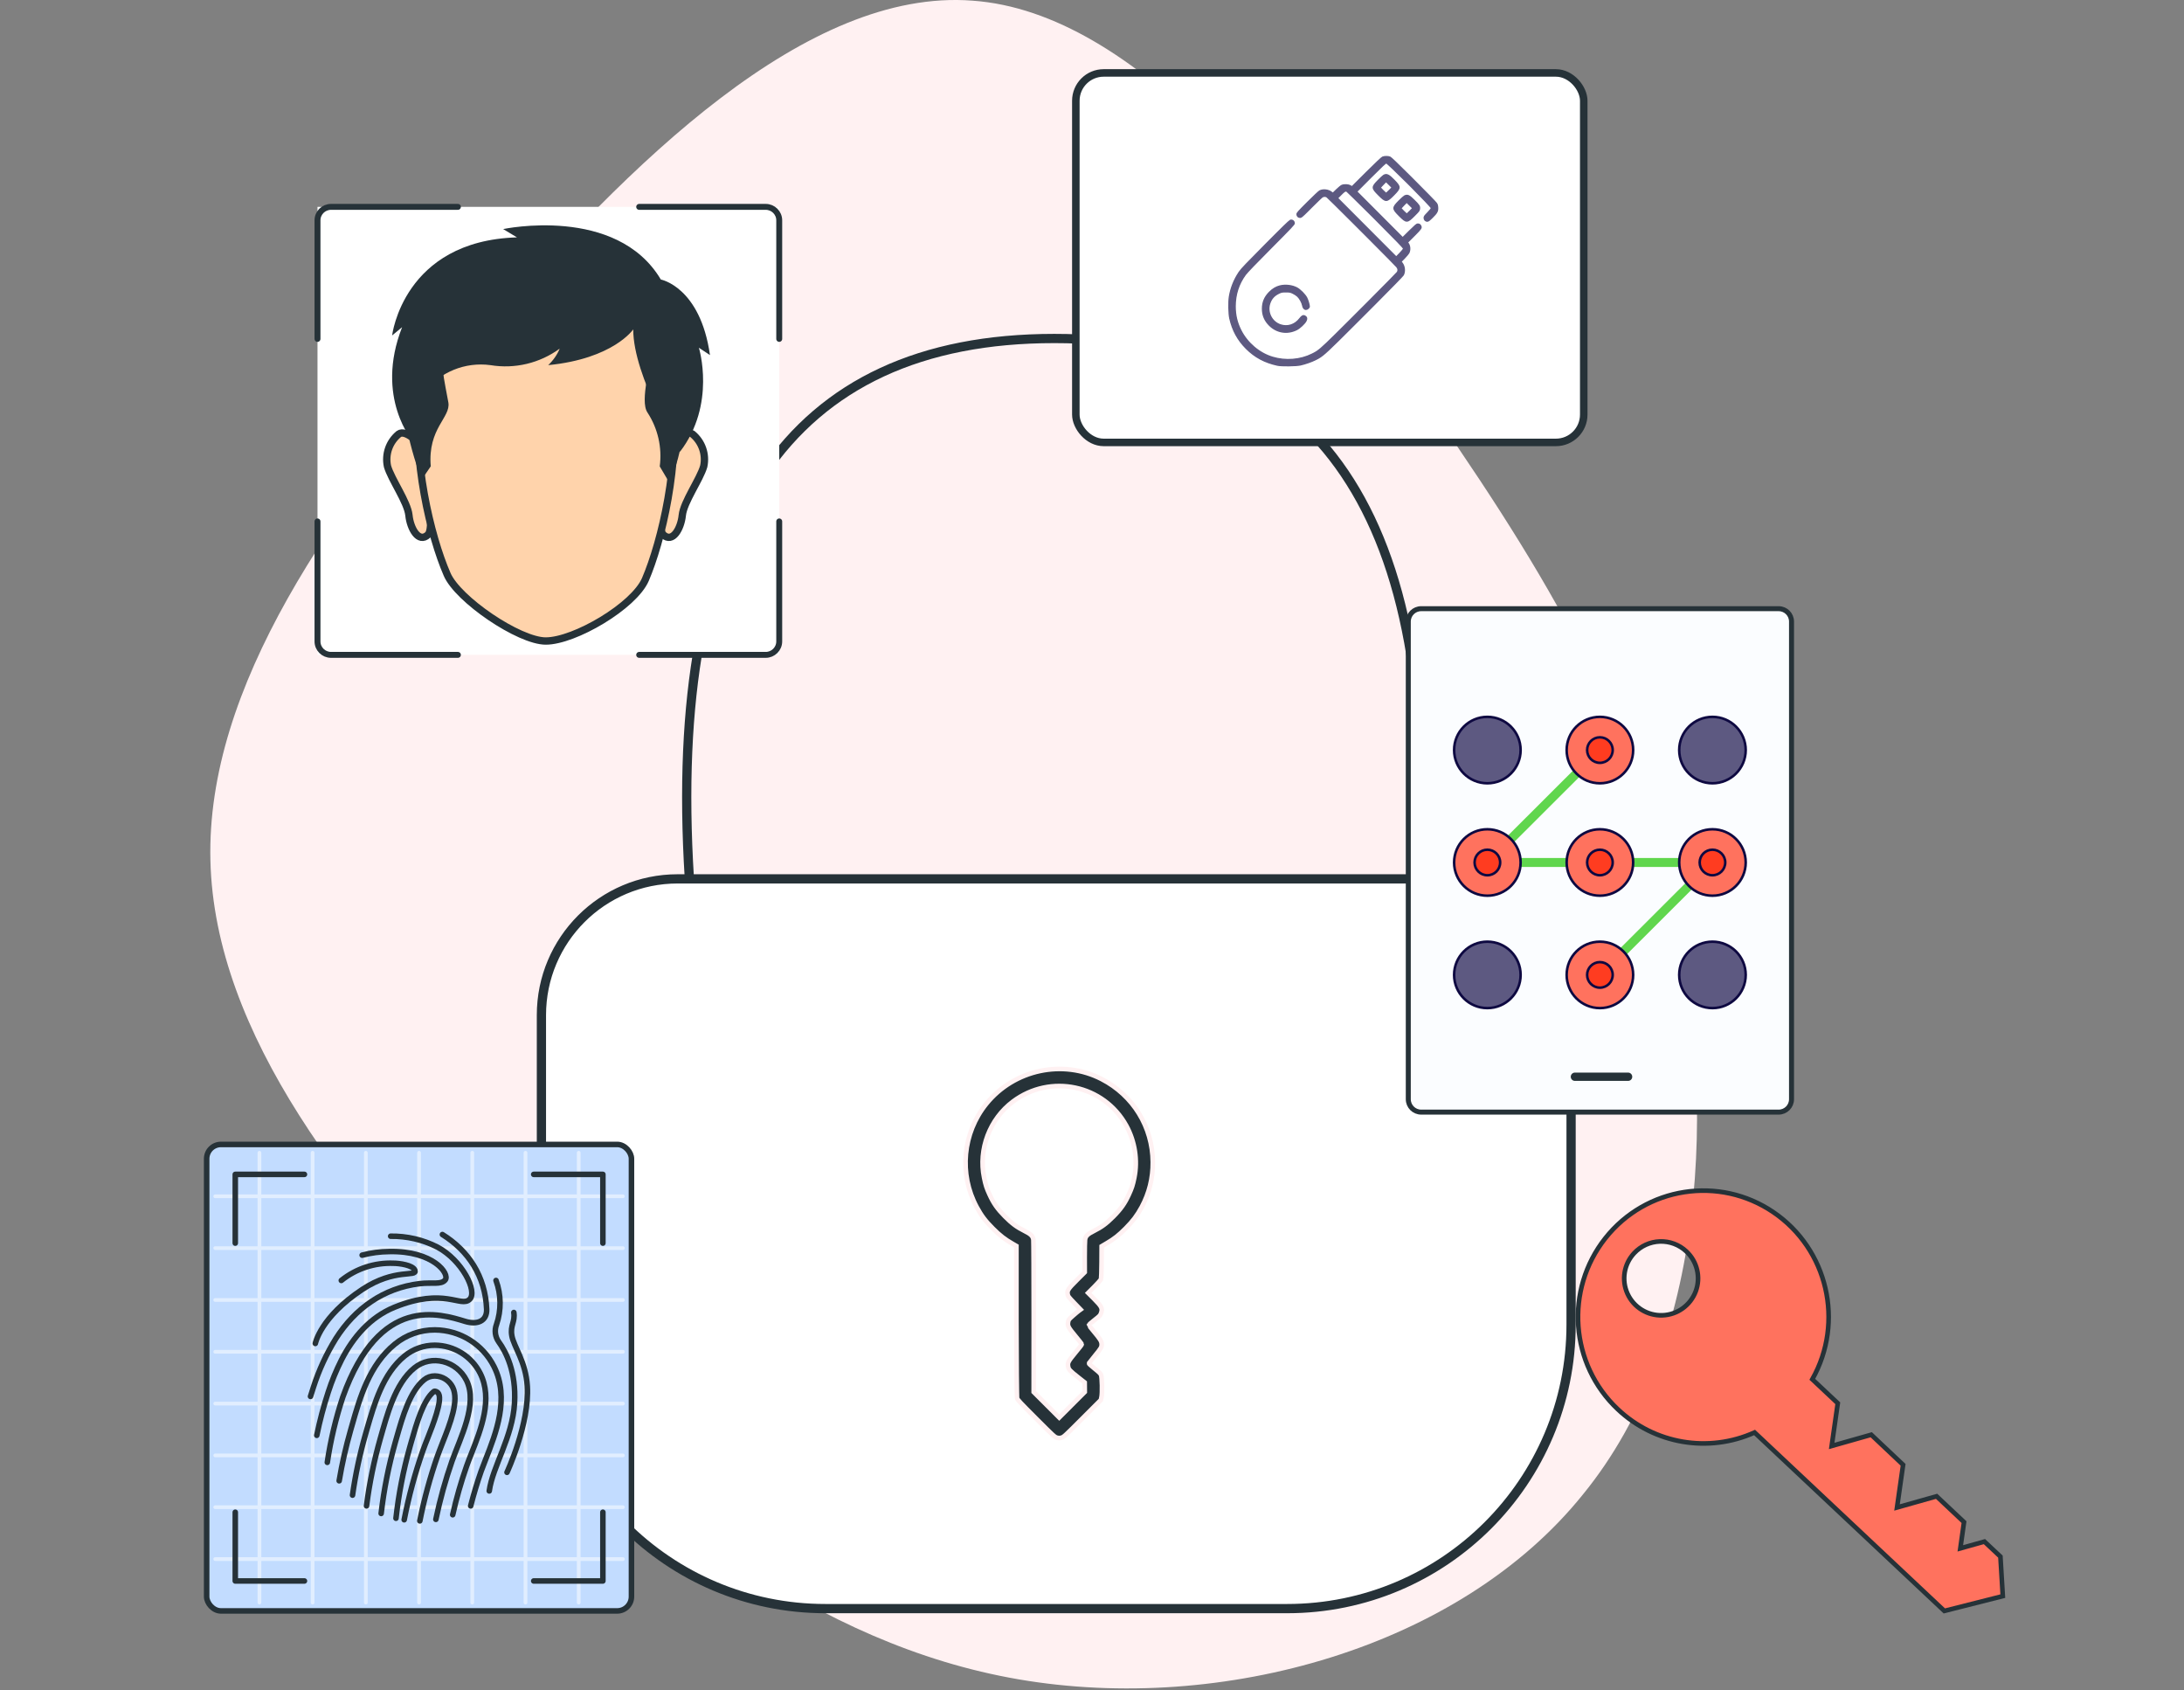 <?xml version="1.0" encoding="UTF-8"?>
<svg width="473px" height="366px" viewBox="0 0 473 366" version="1.1" xmlns="http://www.w3.org/2000/svg" xmlns:xlink="http://www.w3.org/1999/xlink">
    <rect x="0" y="0" width="473" height="366" fill="#808080" stroke="none"/>
    <title>Banner_Image</title>
    <defs>
        <linearGradient x1="100%" y1="50%" x2="0%" y2="50%" id="linearGradient-1">
            <stop stop-color="#FFF1F2" offset="0%"></stop>
            <stop stop-color="#FF725E" offset="48.752%"></stop>
            <stop stop-color="#FFFFFF" offset="100%"></stop>
        </linearGradient>
        <linearGradient x1="100%" y1="50%" x2="0%" y2="50%" id="linearGradient-2">
            <stop stop-color="#FFFFFF" offset="0%"></stop>
            <stop stop-color="#263238" offset="52.336%"></stop>
            <stop stop-color="#FFFFFF" offset="100%"></stop>
        </linearGradient>
    </defs>
    <g id="Page-1" stroke="none" stroke-width="1" fill="none" fill-rule="evenodd">
        <g id="Passkey_V02" transform="translate(-774, -197)">
            <g id="Banner" transform="translate(-0.004, 82)">
                <g id="BANNER" transform="translate(0, 0)">
                    <g id="Banner_Image" transform="translate(774.124, 115)">
                        <g id="Group-55" transform="translate(0, -0)">
                            <path d="M316.558,80.396 C354.3,112.765 391.813,151.061 389.069,186.849 C386.552,222.41 344.007,255.463 306.265,282.361 C268.294,309.032 235.127,329.775 192.81,338.893 C150.264,348.011 98.569,345.96 65.63,319.061 C32.463,292.391 18.052,240.874 25.601,196.879 C33.149,152.885 62.657,116.64 95.824,84.043 C128.991,51.446 165.361,22.724 202.874,21.812 C240.388,20.9 278.816,47.799 316.558,80.396 Z" id="Path-Copy" fill="#FFF1F2" fill-rule="nonzero" transform="translate(206.424, 182.786) rotate(-90) translate(-206.424, -182.786)"></path>
                            <g id="Group-54" transform="translate(0, 15.79)">
                                <g id="Group-27" transform="translate(10.638, 29)">
                                    <g id="Banner" transform="translate(0, 28)">
                                        <g id="Group-50" transform="translate(106, 0)">
                                            <path d="M30,117 L194,117 C210.569,117 224,130.431 224,147 L224,214 C224,248.242 196.242,276 162,276 L62,276 C27.758,276 4.19339326e-15,248.242 0,214 L0,147 C-2.02906125e-15,130.431 13.431,117 30,117 Z" id="Rectangle" fill="#FFFFFF"></path>
                                            <path d="M194,117 C210.569,117 224,130.431 224,147 L224,214 C224,248.242 196.242,276 162,276 L62,276 C27.758,276 0,248.242 0,214 L0,147 C0,130.431 13.431,117 30,117 L194,117 Z M194,118 L30,118 C13.984,118 1,130.984 1,147 L1,214 C1,247.689 28.311,275 62,275 L162,275 C195.689,275 223,247.689 223,214 L223,147 C223,130.984 210.016,118 194,118 Z" id="Rectangle" stroke="#263238" fill="#263238" fill-rule="nonzero"></path>
                                            <path d="M111.579,0 C169.458,0 195.942,39.208 190.976,117.336 L189.978,117.273 C194.911,39.662 168.796,1 111.579,1 C54.361,1 28.197,39.662 33.032,117.273 L32.034,117.336 C27.167,39.208 53.7,0 111.579,0 Z" id="Path-8" stroke="#263238" fill="#263238" fill-rule="nonzero"></path>
                                        </g>
                                        <g id="Group-2" transform="translate(174.093, 150.257)" fill="#263238" fill-rule="nonzero" stroke="#FFF1F2">
                                            <g id="key" transform="translate(44.548, 44.548) rotate(-225) translate(-44.548, -44.548)translate(13.048, 13.048)">
                                                <g id="Group" transform="translate(31.5, 31.5) scale(-1, 1) rotate(-360) translate(-31.5, -31.5)translate(-0, -0)">
                                                    <path d="M40.572,62.89 C32.46,62.04 25.604,56.341 23.277,48.537 C22.674,46.506 22.477,45.102 22.477,42.776 C22.477,40.609 22.649,39.28 23.154,37.434 L23.4,36.51 L11.891,25.001 C5.576,18.661 0.308,13.307 0.197,13.085 C0.025,12.74 -4.08562073e-13,11.977 -4.08562073e-13,7.078 C-4.08562073e-13,1.699 0.012,1.453 0.246,0.985 C0.406,0.665 0.665,0.406 0.985,0.246 C1.453,0.012 1.699,-6.07514039e-13 7.115,-6.07514039e-13 L12.753,-6.07514039e-13 L13.306,0.357 C14.045,0.825 16.408,3.287 16.618,3.804 C16.753,4.148 16.753,4.456 16.605,5.81 C16.482,6.893 16.47,7.435 16.556,7.46 C16.618,7.484 17.541,7.583 18.599,7.681 C20.729,7.89 20.975,7.952 21.443,8.444 C21.861,8.9 21.985,9.417 22.169,11.546 C22.243,12.507 22.354,13.319 22.391,13.344 C22.428,13.368 23.166,13.307 24.028,13.208 C25.579,13.024 25.616,13.036 26.145,13.294 C27.044,13.725 27.204,14.205 27.204,16.47 L27.204,18.341 L29.038,18.341 C30.047,18.341 31.032,18.403 31.229,18.464 C31.414,18.538 32.657,19.683 33.986,21.013 L36.411,23.413 L37.618,23.105 C39.513,22.613 40.646,22.477 42.837,22.477 C45.089,22.49 46.53,22.687 48.536,23.277 C51.823,24.262 54.691,25.986 57.128,28.46 C62.482,33.888 64.341,41.68 62.015,48.992 C59.134,58.027 50.087,63.887 40.572,62.89 Z M44.991,59.148 C55.048,57.707 61.473,47.811 58.654,38.098 C57.559,34.356 55.109,31.02 51.921,28.915 C50.518,27.992 49.988,27.721 48.499,27.167 C46.53,26.429 45.052,26.183 42.775,26.17 C40.584,26.17 39.365,26.355 37.544,26.958 C36.128,27.438 35.513,27.438 34.885,26.97 C34.626,26.773 33.383,25.579 32.128,24.324 L29.85,22.034 L27.413,22.034 C24.693,22.034 24.348,21.96 23.843,21.246 C23.597,20.902 23.572,20.705 23.536,18.908 L23.499,16.963 L23.043,17.036 C22.797,17.073 22.034,17.147 21.357,17.184 C20.2,17.258 20.101,17.246 19.707,16.975 C18.981,16.47 18.87,16.15 18.649,13.725 C18.538,12.507 18.415,11.473 18.366,11.436 C18.316,11.386 17.282,11.263 16.064,11.153 C13.639,10.919 13.319,10.82 12.839,10.094 C12.494,9.601 12.482,9.245 12.753,6.918 L12.962,5.158 L12.236,4.419 L11.522,3.693 L7.607,3.693 L3.693,3.693 L3.693,7.607 L3.693,11.509 L15.153,22.957 C21.455,29.26 26.773,34.627 26.97,34.885 C27.438,35.513 27.438,36.129 26.958,37.544 C26.354,39.366 26.17,40.585 26.17,42.776 C26.182,45.053 26.428,46.53 27.167,48.5 C27.721,49.989 27.992,50.519 28.915,51.922 C32.361,57.166 38.762,60.046 44.991,59.148 Z" id="Shape"></path>
                                                </g>
                                            </g>
                                        </g>
                                    </g>
                                    <g id="Fingerprint-bro" transform="translate(34, 203)" stroke-linecap="round" stroke-linejoin="round">
                                        <rect id="Rectangle" stroke="#263238" stroke-width="1.2" fill="#C2DCFF" fill-rule="nonzero" x="0" y="0" width="92" height="101" rx="3.095"></rect>
                                        <g id="Group" opacity="0.5" transform="translate(1.853, 1.797)" stroke="#FFFFFF" stroke-width="0.808">
                                            <line x1="88.295" y1="31.874" x2="0" y2="31.874" id="Path"></line>
                                            <line x1="88.295" y1="43.093" x2="0" y2="43.093" id="Path"></line>
                                            <line x1="88.295" y1="54.312" x2="0" y2="54.312" id="Path"></line>
                                            <line x1="88.295" y1="65.531" x2="0" y2="65.531" id="Path"></line>
                                            <line x1="88.295" y1="76.75" x2="0" y2="76.75" id="Path"></line>
                                            <line x1="88.295" y1="87.977" x2="0" y2="87.977" id="Path"></line>
                                            <line x1="88.295" y1="20.648" x2="0" y2="20.648" id="Path"></line>
                                            <line x1="88.295" y1="9.429" x2="0" y2="9.429" id="Path"></line>
                                            <line x1="67.199" y1="97.399" x2="67.199" y2="0" id="Path"></line>
                                            <line x1="55.673" y1="97.399" x2="55.673" y2="0" id="Path"></line>
                                            <line x1="44.147" y1="97.399" x2="44.147" y2="0" id="Path"></line>
                                            <line x1="32.622" y1="97.399" x2="32.622" y2="0" id="Path"></line>
                                            <line x1="21.096" y1="97.399" x2="21.096" y2="0" id="Path"></line>
                                            <line x1="9.578" y1="97.399" x2="9.578" y2="0" id="Path"></line>
                                            <line x1="78.724" y1="97.399" x2="78.724" y2="0" id="Path"></line>
                                        </g>
                                        <path d="M42.778,81.269 C43.764,76.205 45.112,71.219 46.813,66.346 C47.157,65.364 47.545,64.375 47.97,63.32 C48.973,60.773 51.031,55.571 50.254,54.021 C50.097,53.686 49.769,53.46 49.398,53.432 C49.319,53.428 49.242,53.457 49.185,53.512 C46.901,55.367 45.429,60.511 44.36,64.265 L44.001,65.531 C42.583,70.579 41.579,75.732 40.999,80.941" id="Path" stroke="#263238" stroke-width="1.2"></path>
                                        <path d="M46.168,81.509 C47.115,76.743 48.395,72.048 49.998,67.459 C50.32,66.521 50.73,65.539 51.118,64.506 C52.722,60.453 54.714,55.433 53.279,52.559 C52.552,51.098 51.067,50.161 49.427,50.129 C48.577,50.121 47.752,50.412 47.098,50.951 C44.001,53.461 42.434,58.954 41.174,63.363 L40.816,64.622 C39.398,69.626 38.387,74.736 37.791,79.901" id="Path" stroke="#263238" stroke-width="1.2"></path>
                                        <path d="M49.639,81.181 C50.532,76.895 51.704,72.671 53.147,68.536 C54.89,63.596 58.814,56.168 56.266,51.075 C54.179,46.906 48.717,45.356 44.989,48.383 C40.728,51.831 39.036,58.751 37.601,63.705 C36.247,68.476 35.251,73.34 34.621,78.256" id="Path" stroke="#263238" stroke-width="1.2"></path>
                                        <path d="M53.286,80.177 C54.082,76.607 55.09,73.087 56.303,69.635 C56.588,68.813 56.954,67.896 57.343,66.914 C59.422,61.654 62.014,55.098 59.254,49.583 C57.395,45.872 53.599,43.511 49.427,43.472 C47.039,43.464 44.724,44.285 42.881,45.793 C38.15,49.627 36.29,56.24 34.745,61.544 L34.394,62.774 C33.16,67.093 32.223,71.49 31.589,75.936" id="Path" stroke="#263238" stroke-width="1.2"></path>
                                        <path d="M57.181,78.264 C57.862,75.601 58.609,73.134 59.451,70.733 C59.73,69.955 60.074,69.075 60.44,68.151 C62.637,62.563 65.661,54.938 62.241,48.114 C59.821,43.273 54.867,40.196 49.427,40.154 C46.27,40.143 43.208,41.229 40.772,43.224 C35.221,47.721 33.178,54.865 31.531,60.642 L31.179,61.865 C30.146,65.47 29.318,69.131 28.697,72.829" id="Path" stroke="#263238" stroke-width="1.2"></path>
                                        <path d="M61.202,75.026 C61.934,69.7 66.254,63.385 66.679,56 C67.067,49.234 64.826,44.898 63.237,42.722 C62.471,41.634 62.295,40.24 62.769,38.997 C63.831,35.897 63.795,32.529 62.666,29.452" id="Path" stroke="#263238" stroke-width="1.2"></path>
                                        <path d="M51.053,19.506 C56.691,23.013 60.352,28.535 60.638,35.672 C60.733,38.233 58.639,39.114 56.017,38.321 C50.533,36.662 37.462,32.413 29.495,54.669 C27.969,59.287 26.842,64.026 26.127,68.835" id="Path" stroke="#263238" stroke-width="1.2"></path>
                                        <path d="M39.849,19.87 C43.368,19.822 46.845,20.632 49.976,22.227 C55.329,25.086 58.697,31.809 56.976,33.519 C55.065,35.418 51.514,30.834 40.655,35.258 C35.434,37.382 31.728,41.711 29.209,46.629 C28.073,48.876 27.114,51.206 26.339,53.599 C25.329,56.678 24.498,59.812 23.849,62.985" id="Path" stroke="#263238" stroke-width="1.2"></path>
                                        <path d="M33.676,23.973 C35.589,23.472 37.557,23.211 39.534,23.195 C49.119,22.976 52.715,28.055 51.66,29.343 C50.774,30.427 48.805,29.815 46.103,30.143 C38.304,31.096 32.138,35.505 27.987,42.024 C25.939,45.325 24.306,48.863 23.124,52.559 C22.905,53.221 22.692,53.89 22.487,54.56" id="Path" stroke="#263238" stroke-width="1.2"></path>
                                        <path d="M29.158,29.452 C32.353,26.888 36.376,25.564 40.479,25.727 C41.694,25.727 44.697,26.119 45.099,27.262 C45.634,28.76 40.757,26.723 33.691,31.402 C24.633,37.404 23.535,43.093 23.535,43.093" id="Path" stroke="#263238" stroke-width="1.2"></path>
                                        <path d="M65.046,70.995 C65.046,70.995 69.959,60.453 69.439,52.304 C69.117,47.059 66.51,43.77 66.1,41.435 C65.69,39.099 66.833,38.524 66.525,36.385" id="Path" stroke="#263238" stroke-width="1.2"></path>
                                        <polyline id="Path" stroke="#263238" stroke-width="1.2" points="6.195 21.368 6.195 6.483 21.177 6.483"></polyline>
                                        <polyline id="Path" stroke="#263238" stroke-width="1.2" points="21.177 94.517 6.195 94.517 6.195 79.632"></polyline>
                                        <polyline id="Path" stroke="#263238" stroke-width="1.2" points="85.812 21.368 85.812 6.483 70.831 6.483"></polyline>
                                        <polyline id="Path" stroke="#263238" stroke-width="1.2" points="70.831 94.517 85.812 94.517 85.812 79.632"></polyline>
                                    </g>
                                    <g id="Group-48" transform="translate(58.004, 0)">
                                        <g id="Accept-request-bro">
                                            <rect id="Rectangle" fill="#FFFFFF" x="0" y="0" width="100" height="97"></rect>
                                            <g id="Group-42">
                                                <g id="Group" transform="translate(15, 4)" fill-rule="nonzero">
                                                    <path d="M61.634,47.407 C61.634,47.407 64.688,44.084 66.199,45.181 C68.263,46.869 69.209,49.57 68.648,52.177 C67.837,55.007 64.29,59.92 64.004,62.781 C63.717,65.643 61.904,68.886 59.884,66.995 C57.864,65.103 61.634,47.407 61.634,47.407 Z" id="Path" stroke="#263238" stroke-width="1.591" fill="#FFD3AB" stroke-linecap="round" stroke-linejoin="round"></path>
                                                    <path d="M7.173,47.407 C7.173,47.407 4.12,44.084 2.609,45.181 C0.544,46.869 -0.402,49.57 0.159,52.177 C0.97,55.007 4.517,59.92 4.804,62.781 C5.09,65.643 6.903,68.886 8.923,66.995 C10.943,65.103 7.173,47.407 7.173,47.407 Z" id="Path" stroke="#263238" stroke-width="1.591" fill="#FFD3AB" stroke-linecap="round" stroke-linejoin="round"></path>
                                                    <path d="M33.751,9.075 C72.195,9.075 63.049,60.238 56.019,76.661 C53.538,82.432 40.654,90 34.435,90 C28.646,90 15.349,80.954 13.059,75.532 C5.869,58.997 -2.831,9.075 33.751,9.075 Z" id="Path" stroke="#263238" stroke-width="1.591" fill="#FFD3AB" stroke-linecap="round" stroke-linejoin="round"></path>
                                                    <path d="M49.657,22.128 C40.025,25.204 29.673,25.204 20.041,22.128 C20.041,22.128 14.84,21.826 12.804,24.434 C10.768,27.041 12.804,35.086 13.345,38.361 C13.886,41.636 8.844,43.91 9.528,52.177 L7.571,55.039 C7.571,55.039 2.147,41.716 3.515,30.268 C4.883,18.821 12.12,14.37 12.12,14.37 C12.12,14.37 15.413,4.465 34.754,4.544 C55.606,4.624 57.705,15.896 57.705,15.896 C57.705,15.896 71.829,25.324 61.379,56.009 L59.121,52.193 C59.659,48.123 58.723,43.995 56.48,40.555 C54.651,37.9 57.562,29.919 56.878,25.817 C56.194,21.715 49.657,22.128 49.657,22.128 Z" id="Path" fill="#263238"></path>
                                                    <path d="M53.379,22.526 C53.379,22.526 49.084,28.885 34.96,30.268 C36.038,29.267 36.889,28.048 37.457,26.691 C33.142,29.85 27.736,31.14 22.459,30.268 C16.988,29.528 11.536,31.75 8.144,36.103 L5.758,46.914 C5.758,46.914 -2.688,37.375 3.324,22.049 L1.161,23.845 C1.161,23.845 3.563,3.352 28.2,2.605 L25.21,0.808 C25.21,0.808 49.752,-4.423 59.359,11.731 C59.359,11.731 67.9,13.32 70,28.09 L67.598,26.5 C67.598,26.5 71.4,38.758 63.511,49.013 C63.447,49.045 53.379,32.812 53.379,22.526 Z" id="Path" fill="#263238"></path>
                                                </g>
                                                <path d="M69.669,0 L97.072,0 C98.689,0 100,1.305 100,2.915 L100,28.587 L100,28.587 M100,68.108 L100,94.085 C100,95.695 98.689,97 97.072,97 L69.669,97 L69.669,97 M30.408,97 L2.928,97 C1.311,97 0,95.695 0,94.085 L0,68.108 L0,68.108 M0,28.587 L0,2.915 C0,1.305 1.311,0 2.928,0 L30.408,0 L30.408,0" id="Shape" stroke="#263238" stroke-width="1.282" fill="#FFFFFF" stroke-linecap="round" stroke-linejoin="round"></path>
                                            </g>
                                        </g>
                                        <line x1="3" y1="53.5" x2="98" y2="53.5" id="Path-7" stroke="url(#linearGradient-1)"></line>
                                    </g>
                                    <path d="M414.371,260.354 C424.732,250.616 425.916,234.484 417.091,223.315 C408.265,212.145 392.399,209.697 380.661,217.692 C368.923,225.688 365.263,241.437 372.257,253.854 L372.257,253.854 L366.743,259.036 L368.062,268.286 L359.493,265.854 L352.593,272.365 L353.912,281.603 L345.342,279.183 L339.4,284.774 L340.201,290.455 L334.98,288.989 L331.519,292.239 L331,300.796 L343.662,304 L384.761,265.365 C394.732,269.853 406.401,267.878 414.371,260.354 Z M410.847,226.544 C413.056,228.909 413.622,232.371 412.281,235.316 C410.94,238.261 407.956,240.108 404.722,239.995 C401.487,239.882 398.639,237.832 397.506,234.801 C396.373,231.77 397.179,228.356 399.548,226.15 C401.097,224.703 403.159,223.931 405.279,224.005 C407.398,224.079 409.401,224.992 410.847,226.544 L410.847,226.544 Z" id="Shape" stroke="#263238" fill="#FF725E" fill-rule="nonzero" transform="translate(377, 258.5) scale(-1, 1) translate(-377, -258.5)"></path>
                                </g>
                                <g id="Group-53">
                                    <rect id="Rectangle" stroke="#263238" stroke-width="1.627" fill="#FFFFFF" fill-rule="nonzero" stroke-linecap="round" stroke-linejoin="round" x="232.88" y="0" width="110" height="80" rx="6.027"></rect>
                                    <path d="M300.923,18.242 C301.132,18.334 302.49,19.625 305.209,22.338 L305.718,22.847 L305.984,23.113 C308.583,25.709 310.817,27.994 310.945,28.195 C311.137,28.46 311.201,28.679 311.228,29.127 C311.283,29.922 311.073,30.315 310.07,31.293 C309.422,31.924 309.212,32.088 308.994,32.088 C308.611,32.088 308.328,31.787 308.328,31.384 C308.328,31.101 308.419,30.964 309.103,30.269 C309.65,29.712 309.878,29.401 309.878,29.246 C309.878,29.09 307.754,26.881 305.488,24.604 L304.596,23.712 C302.379,21.504 300.272,19.476 300.12,19.476 C299.938,19.476 299.217,20.152 296.792,22.583 L293.691,25.691 L298.679,30.69 L303.668,35.689 L305.163,34.208 C306.358,33.029 306.714,32.728 306.905,32.728 C307.261,32.728 307.461,32.865 307.589,33.176 C307.75,33.54 307.629,33.747 306.379,35.002 L306.057,35.323 L304.689,36.694 L304.862,36.923 C305.245,37.471 305.3,38.348 304.972,38.988 C304.899,39.134 304.488,39.619 304.069,40.057 L303.294,40.853 L303.531,41.163 C304.078,41.876 304.188,42.973 303.786,43.75 C303.688,43.932 301.379,46.304 297.713,49.984 L297.193,50.506 C297.105,50.595 297.016,50.684 296.927,50.773 L295.592,52.109 L295.314,52.386 C295.106,52.594 294.904,52.797 294.706,52.995 L293.846,53.854 C293.754,53.947 293.663,54.037 293.573,54.127 L293.047,54.652 C287.605,60.09 286.562,61.08 285.452,61.719 L285.332,61.786 L285.226,61.844 L285.172,61.873 L285.062,61.931 C284.95,61.988 284.834,62.047 284.708,62.11 C283.915,62.512 282.483,63.006 281.516,63.216 C280.549,63.426 277.421,63.463 276.546,63.271 C273.783,62.668 271.676,61.534 269.788,59.652 C267.955,57.806 266.824,55.74 266.241,53.154 C266.004,52.13 265.958,49.58 266.15,48.429 C266.451,46.592 267.144,44.837 268.211,43.229 C268.22,43.214 268.23,43.199 268.24,43.185 L268.302,43.095 C268.81,42.376 269.818,41.325 273.992,37.124 C274.624,36.49 275.18,35.931 275.671,35.44 L276.486,34.626 C278.925,32.194 279.3,31.878 279.501,31.878 C279.884,31.878 280.176,32.17 280.176,32.545 C280.176,32.801 279.638,33.368 275.16,37.873 C271.995,41.044 269.934,43.192 269.597,43.658 C268.119,45.669 267.381,47.981 267.381,50.54 C267.381,52.45 267.764,54.059 268.603,55.731 C269.989,58.482 272.579,60.694 275.452,61.562 C278.279,62.421 281.48,62.174 284.024,60.904 C284.148,60.842 284.263,60.784 284.373,60.728 L284.481,60.671 C284.588,60.615 284.69,60.559 284.793,60.499 L284.896,60.437 C284.935,60.413 284.974,60.389 285.013,60.364 L285.131,60.286 C286.091,59.639 287.391,58.384 291.807,53.975 L292.85,52.933 C292.941,52.842 293.034,52.749 293.128,52.655 L293.705,52.078 C293.902,51.881 294.104,51.679 294.311,51.472 C294.479,51.304 294.646,51.137 294.812,50.972 L295.55,50.234 C295.631,50.153 295.712,50.072 295.792,49.992 L296.269,49.514 C299.806,45.97 302.484,43.245 302.546,43.128 C302.747,42.744 302.701,42.388 302.409,41.995 C302.274,41.814 299.609,39.121 296.55,36.054 L296.1,35.603 C296.025,35.527 295.949,35.451 295.874,35.376 L295.283,34.785 C294.593,34.093 293.897,33.398 293.219,32.722 L292.643,32.147 C289.792,29.303 287.393,26.93 287.262,26.842 C286.988,26.659 286.605,26.65 286.277,26.824 C286.14,26.897 285.064,27.93 283.887,29.109 C283.695,29.303 283.519,29.479 283.359,29.64 L283.057,29.941 C281.88,31.113 281.673,31.266 281.452,31.266 C281.06,31.266 280.787,30.991 280.787,30.598 C280.787,30.333 281.015,30.078 283.094,28.003 C284.352,26.742 285.529,25.636 285.702,25.554 C286.441,25.179 287.544,25.307 288.237,25.837 L288.547,26.075 L289.35,25.289 C289.797,24.859 290.307,24.439 290.481,24.366 C291.001,24.146 291.885,24.192 292.323,24.448 L292.688,24.658 L295.834,21.523 C297.74,19.631 299.108,18.334 299.299,18.251 C299.719,18.069 300.494,18.069 300.923,18.242 Z M280.732,46.546 C281.452,46.93 282.483,47.963 282.866,48.685 C283.13,49.197 283.422,50.184 283.431,50.577 C283.431,50.833 283.021,51.189 282.72,51.189 C282.373,51.189 282.1,50.878 282.018,50.385 C281.917,49.772 281.379,48.794 280.914,48.356 C280.686,48.146 280.23,47.844 279.893,47.689 C279.383,47.446 279.233,47.402 278.565,47.397 L278.176,47.397 C277.514,47.402 277.358,47.445 276.865,47.68 C275.835,48.173 275.214,48.849 274.868,49.891 C274.22,51.801 275.287,53.931 277.203,54.561 C278.762,55.073 280.358,54.552 281.407,53.172 C281.844,52.596 282.145,52.459 282.51,52.66 C282.893,52.88 282.957,53.227 282.711,53.702 C282.41,54.269 281.388,55.228 280.714,55.567 C278.689,56.59 276.4,56.225 274.804,54.625 C273.792,53.611 273.308,52.459 273.308,51.052 C273.308,49.644 273.792,48.511 274.813,47.488 C275.515,46.775 276.281,46.327 277.102,46.126 C278.288,45.843 279.692,46.007 280.732,46.546 Z M290.253,26.394 L289.541,27.107 L295.907,33.486 L302.272,39.866 L303.066,39.052 C303.613,38.486 303.859,38.166 303.859,38.019 C303.859,37.855 302.391,36.338 297.776,31.713 C297.548,31.485 297.321,31.259 297.098,31.036 L296.656,30.596 C293.815,27.767 291.591,25.596 291.502,25.572 C291.21,25.49 291.001,25.636 290.253,26.394 Z M304.087,26.641 C304.726,26.358 305.054,26.504 306.112,27.546 C307.206,28.615 307.361,28.862 307.297,29.41 C307.261,29.794 307.179,29.904 306.221,30.863 C304.625,32.463 304.488,32.463 302.938,30.909 C301.415,29.383 301.415,29.2 302.874,27.72 C303.394,27.199 303.941,26.714 304.087,26.641 Z M304.534,27.976 L303.923,28.597 C303.586,28.935 303.312,29.255 303.312,29.31 C303.312,29.429 304.425,30.534 304.552,30.534 C304.598,30.534 304.917,30.26 305.255,29.913 L305.866,29.292 L304.534,27.976 Z M299.527,22.209 C300.157,21.807 300.64,22.026 301.835,23.26 C303.221,24.685 303.212,24.896 301.78,26.358 C300.193,27.985 300.02,27.985 298.47,26.431 C296.947,24.905 296.937,24.74 298.369,23.278 C298.853,22.784 299.381,22.3 299.527,22.209 Z M300.065,23.497 L299.454,24.119 C299.117,24.457 298.843,24.777 298.843,24.832 C298.843,24.95 299.956,26.056 300.084,26.056 C300.129,26.056 300.448,25.782 300.786,25.435 L301.397,24.813 L300.731,24.155 L300.065,23.497 Z" id="Combined-Shape" stroke="#5D5981" stroke-width="0.283" fill="#5D5981" fill-rule="nonzero"></path>
                                    <line x1="0" y1="333.5" x2="472.77" y2="333.5" id="Path-9" stroke="url(#linearGradient-2)"></line>
                                </g>
                                <g id="Group-44" transform="translate(304.88, 116)">
                                    <path d="M2.786,0 L80.214,0 C81.753,-2.82615768e-16 83,1.247 83,2.786 L83,106.214 C83,107.753 81.753,109 80.214,109 L2.786,109 C1.247,109 -6.99767908e-16,107.753 -8.8817842e-16,106.214 L0,2.786 C-1.88410512e-16,1.247 1.247,-1.61473442e-16 2.786,-4.4408921e-16 Z" id="Rectangle" stroke="#263238" stroke-width="1.08" fill="#FBFDFF" fill-rule="nonzero" stroke-linecap="round" stroke-linejoin="round"></path>
                                    <g id="pattern" transform="translate(9.924, 23.422)" fill-rule="nonzero">
                                        <path d="M31.576,56.835 C31.184,56.835 30.831,56.599 30.681,56.237 C30.531,55.876 30.614,55.46 30.891,55.183 L53.61,32.497 L7.202,32.497 C6.809,32.497 6.456,32.261 6.306,31.9 C6.155,31.538 6.239,31.121 6.516,30.845 L30.891,6.507 C31.269,6.129 31.883,6.129 32.261,6.507 C32.64,6.884 32.64,7.497 32.261,7.875 L9.542,30.561 L55.951,30.561 C56.343,30.561 56.697,30.796 56.847,31.158 C56.997,31.52 56.913,31.937 56.636,32.213 L32.261,56.551 C32.08,56.733 31.833,56.835 31.576,56.835 L31.576,56.835 Z" id="Path" fill="#60D64D"></path>
                                        <g id="Group" stroke="#0E0941" stroke-width="0.553">
                                            <ellipse id="Oval" fill="#FF725E" cx="31.576" cy="7.191" rx="7.202" ry="7.191"></ellipse>
                                            <ellipse id="Oval" fill="#FF3C20" cx="31.576" cy="7.191" rx="2.77" ry="2.766"></ellipse>
                                            <ellipse id="Oval" fill="#5D5981" cx="55.951" cy="7.191" rx="7.202" ry="7.191"></ellipse>
                                            <ellipse id="Oval" fill="#5D5981" cx="7.202" cy="7.191" rx="7.202" ry="7.191"></ellipse>
                                            <ellipse id="Oval" fill="#FF725E" cx="31.576" cy="31.529" rx="7.202" ry="7.191"></ellipse>
                                            <ellipse id="Oval" fill="#FF725E" cx="55.951" cy="31.529" rx="7.202" ry="7.191"></ellipse>
                                            <ellipse id="Oval" fill="#FF3C20" cx="55.951" cy="31.529" rx="2.77" ry="2.766"></ellipse>
                                            <ellipse id="Oval" fill="#FF725E" cx="7.202" cy="31.529" rx="7.202" ry="7.191"></ellipse>
                                            <ellipse id="Oval" fill="#FF3C20" cx="7.202" cy="31.529" rx="2.77" ry="2.766"></ellipse>
                                            <ellipse id="Oval" fill="#FF3C20" cx="31.576" cy="31.529" rx="2.77" ry="2.766"></ellipse>
                                            <ellipse id="Oval" fill="#FF725E" cx="31.576" cy="55.867" rx="7.202" ry="7.191"></ellipse>
                                            <ellipse id="Oval" fill="#FF3C20" cx="31.576" cy="55.867" rx="2.77" ry="2.766"></ellipse>
                                            <g transform="translate(0, 48.676)" fill="#5D5981" id="Oval">
                                                <ellipse cx="55.951" cy="7.191" rx="7.202" ry="7.191"></ellipse>
                                                <ellipse cx="7.202" cy="7.191" rx="7.202" ry="7.191"></ellipse>
                                            </g>
                                        </g>
                                    </g>
                                    <line x1="36.087" y1="101.343" x2="47.603" y2="101.343" id="Path-20" stroke="#263238" stroke-width="1.8" stroke-linecap="round"></line>
                                </g>
                            </g>
                        </g>
                    </g>
                </g>
            </g>
        </g>
    </g>
</svg>
